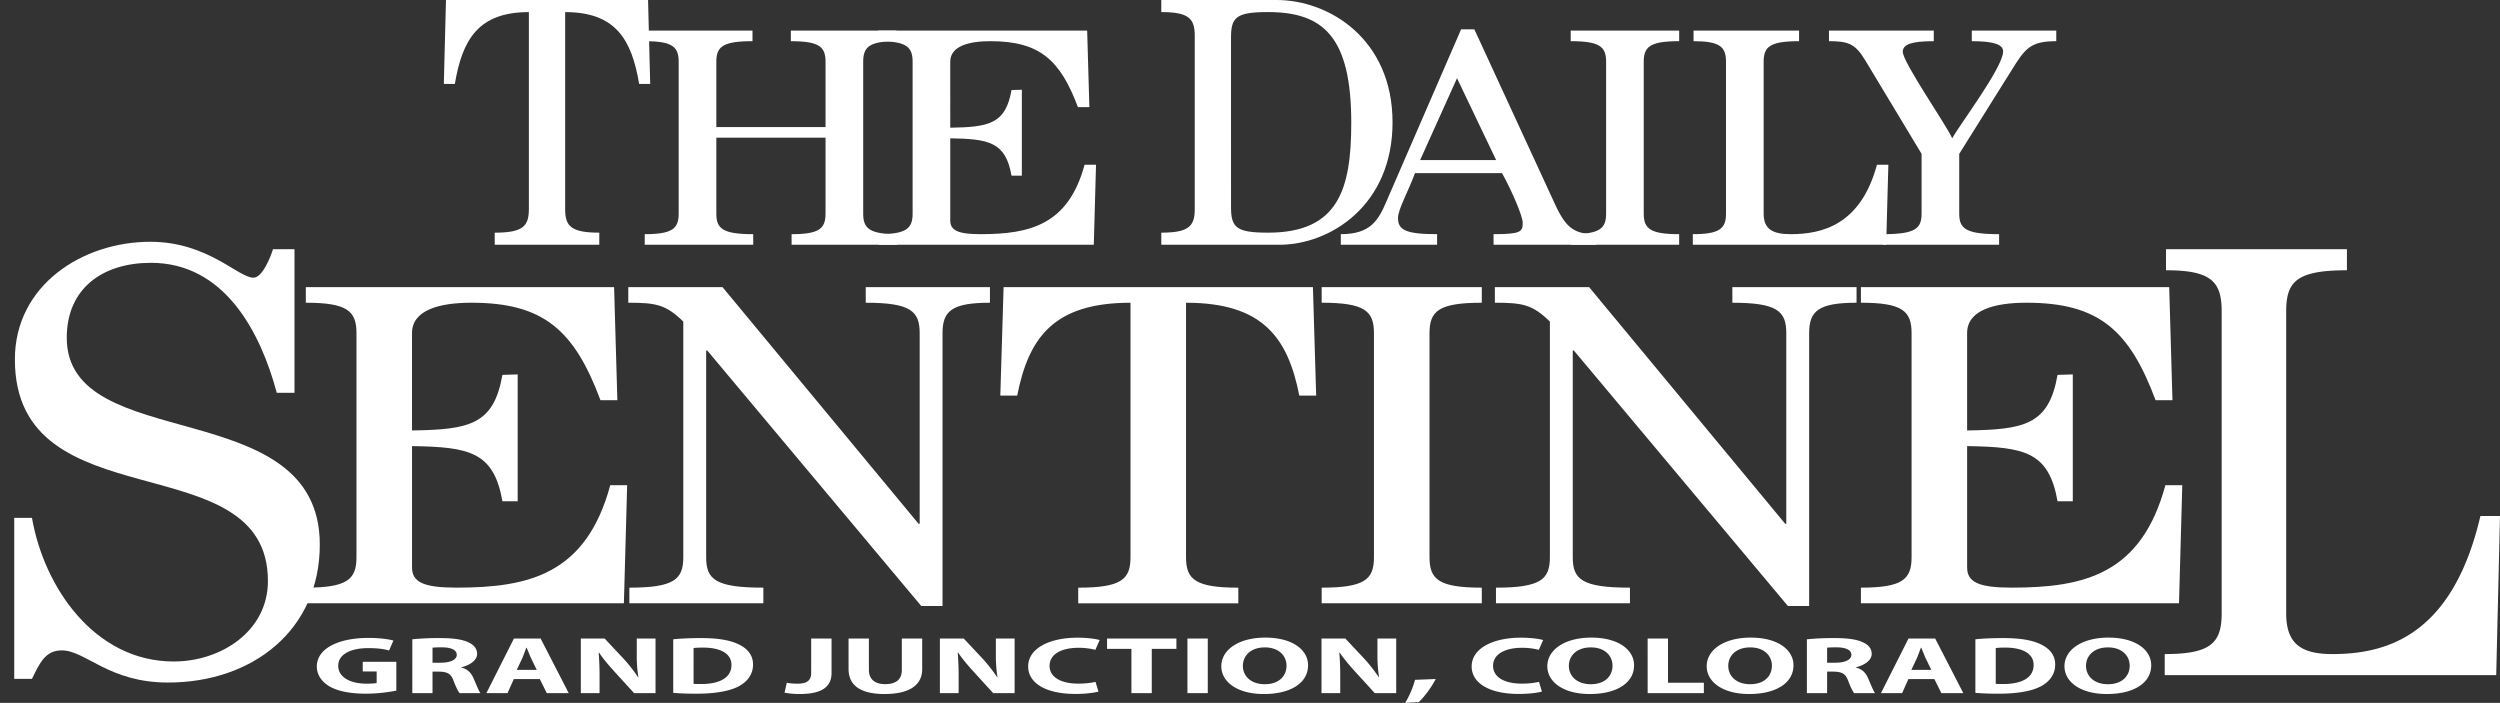 <svg xmlns="http://www.w3.org/2000/svg" viewBox="0 0 158.75 44.631"><rect x="0" y="0" width="158.75" height="44.631" fill="#333333" stroke="none"/><path fill="transparent" d="M39.68 6.267c-.472-2.846-1.512-4.563-4.698-4.563v12.514c0 1.085.384 1.493 2.169 1.493v.766H30.51v-.766c1.784 0 2.168-.408 2.168-1.493V1.704c-3.185 0-4.224 1.717-4.698 4.563h-.7l.134-5.331h12.832l.135 5.33zm0 0"/><path fill="transparent" d="M40.037 16.477v-.67c1.757 0 2.155-.357 2.155-1.305V4.856c0-.948-.398-1.304-2.155-1.304V2.88h6.841v.672c-1.898 0-2.296.356-2.296 1.304v4.15h6.936v-4.15c0-.948-.4-1.304-2.203-1.304V2.88h6.702v.672c-1.71 0-2.11.356-2.11 1.304v9.646c0 .948.4 1.305 2.204 1.305v.67h-6.75v-.67c1.757 0 2.157-.357 2.157-1.305V9.679h-6.936v4.823c0 .948.398 1.305 2.343 1.305v.67zm0 0"/><path fill="transparent" d="M68.551 16.477H54.868v-.67c1.78 0 2.178-.357 2.178-1.305V4.856c0-.948-.398-1.304-2.178-1.304V2.88H68.13l.14 4.861h-.726c-1.124-3.003-2.437-4.189-5.553-4.189-1.382 0-2.554.316-2.554 1.304v4.19c2.46-.04 3.515-.237 3.89-2.392l.656-.018v5.454h-.656c-.375-2.135-1.43-2.331-3.89-2.37v5.217c0 .631.492.87 1.922.87 3.14 0 5.576-.594 6.607-4.408h.726zM77.265 14.083c0 1.31.34 1.628 2.35 1.628 4.472 0 5.286-2.757 5.286-6.98 0-5.446-1.763-7.027-5.287-7.027-2.01 0-2.349.317-2.349 1.627zM72.838.937h7.319c3.343 0 7.364 2.484 7.364 7.77s-3.975 7.772-7.184 7.772h-7.5v-.768c1.74 0 2.124-.408 2.124-1.491V3.195c0-1.084-.384-1.491-2.123-1.491zm0 0"/><path fill="transparent" d="m94.101 11.103-2.484-5.2-2.344 5.2zm-9.865 5.376v-.672c1.898 0 2.391-.89 2.906-2.096L91.876 2.8h.843l5.13 11.127c.704 1.522 1.243 1.879 2.602 1.879v.672h-6.514v-.672c1.757 0 1.852-.159 1.852-.733 0-.415-.681-1.996-1.313-3.142h-5.53c-.399 1.107-1.078 2.292-1.078 2.846 0 .75.469 1.029 2.483 1.029v.672zm0 0"/><path fill="transparent" d="M105.722 2.88v.672c-1.85 0-2.249.356-2.249 1.304v9.646c0 .948.4 1.305 2.249 1.305v.67h-6.888v-.67c1.85 0 2.249-.357 2.249-1.305V4.856c0-.948-.398-1.304-2.249-1.304V2.88zM118.867 16.477h-12.278v-.67c1.711 0 2.109-.357 2.109-1.305V4.856c0-.948-.398-1.304-2.062-1.304V2.88h6.701v.672c-1.85 0-2.248.356-2.248 1.304v9.646c0 .948.514 1.305 1.71 1.305 2.014 0 4.451-.594 5.483-4.408h.726zm0 0"/><path fill="transparent" d="M115.235 2.88h6.655v.672c-1.406 0-1.968.198-1.968.672 0 .672 2.741 4.605 3.14 5.495.444-.831 3.233-4.507 3.233-5.515 0-.415-.515-.652-1.99-.652V2.88h5.365v.672c-1.688 0-1.993.494-2.858 1.877l-3.306 5.278v3.795c0 .948.4 1.305 2.532 1.305v.67h-7.358v-.67c2.039 0 2.437-.357 2.437-1.305v-3.795l-3.585-5.95c-.632-1.048-1.078-1.205-2.297-1.205ZM0 33.822h1.124c.764 4.402 3.978 9.12 8.999 9.12 3.013 0 5.985-1.927 5.985-5.11C16.108 28.985.04 34.214.04 23.76c0-4.718 4.3-7.47 8.598-7.47 3.655 0 5.583 2.28 6.547 2.28.603 0 1.125-1.416 1.245-1.808h1.366v9.12H16.67c-1.045-3.892-3.335-8.256-7.994-8.256-3.053 0-5.344 1.612-5.344 4.757 0 7.508 16.07 3.458 16.07 13.13 0 5.464-4.299 8.766-9.642 8.766-3.775 0-5.222-2.043-6.748-2.043-1.046 0-1.406.824-1.889 1.807H0Zm0 0"/><path fill="transparent" d="M38.712 39.246H18.515v-.994c2.63 0 3.217-.524 3.217-1.925v-14.24c0-1.4-.588-1.927-3.217-1.927v-.991H38.09l.207 7.178h-1.07c-1.662-4.436-3.598-6.187-8.198-6.187-2.04 0-3.77.467-3.77 1.927v6.187c3.631-.06 5.188-.352 5.741-3.531l.968-.03v8.054H31c-.553-3.151-2.11-3.444-5.74-3.502v7.704c0 .934.726 1.283 2.836 1.283 4.633 0 8.23-.874 9.752-6.506h1.073zM44.974 19.169l12.452 15.028h.068v-12.11c0-1.402-.588-1.927-3.424-1.927v-.991h7.886v.991c-2.42 0-3.008.525-3.008 1.927V39.42h-1.35L44.006 23.196h-.068v13.131c0 1.401.587 1.925 3.63 1.925v.994h-8.506v-.994c2.835 0 3.422-.524 3.422-1.925v-14.97c-1.105-1.08-1.729-1.197-3.493-1.197v-.991zM81.603 26.055c-.727-3.676-2.318-5.895-7.195-5.895v16.167c0 1.401.59 1.925 3.321 1.925v.994H67.561v-.994c2.732 0 3.32-.524 3.32-1.925V20.16c-4.877 0-6.467 2.219-7.193 5.895h-1.073l.207-6.886h19.645l.208 6.886zM93.19 19.169v.991c-2.732 0-3.32.525-3.32 1.927v14.24c0 1.401.588 1.925 3.32 1.925v.994H83.023v-.994c2.732 0 3.318-.524 3.318-1.925v-14.24c0-1.402-.586-1.927-3.318-1.927v-.991zM100.004 19.169l12.452 15.028h.068v-12.11c0-1.402-.588-1.927-3.424-1.927v-.991h7.886v.991c-2.422 0-3.01.525-3.01 1.927V39.42h-1.348L99.037 23.196h-.07v13.131c0 1.401.588 1.925 3.632 1.925v.994h-8.508v-.994c2.836 0 3.423-.524 3.423-1.925v-14.97c-1.106-1.08-1.728-1.197-3.494-1.197v-.991zM137.462 39.246h-20.197v-.994c2.628 0 3.216-.524 3.216-1.925v-14.24c0-1.4-.588-1.927-3.216-1.927v-.991h19.575l.207 7.178h-1.072c-1.66-4.436-3.597-6.187-8.196-6.187-2.042 0-3.77.467-3.77 1.927v6.187c3.631-.06 5.188-.352 5.74-3.531l.969-.03v8.054h-.968c-.553-3.151-2.11-3.444-5.742-3.502v7.704c0 .934.727 1.283 2.836 1.283 4.636 0 8.232-.874 9.753-6.506h1.072zm0 0"/><path fill="transparent" d="M157.606 43.807h-21.05V42.47c2.933 0 3.615-.706 3.615-2.594V20.692c0-1.887-.682-2.594-3.535-2.594v-1.336h11.49v1.336c-3.175 0-3.857.707-3.857 2.594v19.184c0 1.888.884 2.594 2.932 2.594 3.455 0 7.633-1.178 9.4-8.766h1.246zm0 0"/><path fill="#fff" d="M40.585 5.33C40.112 2.485 39.072.769 35.887.769v12.515c0 1.084.384 1.49 2.168 1.49v.768h-6.64v-.767c1.784 0 2.168-.407 2.168-1.491V.768c-3.186 0-4.224 1.716-4.7 4.563h-.7L28.32 0h12.832l.135 5.33zm0 0"/><path fill="#fff" d="M40.94 15.54v-.67c1.758 0 2.156-.357 2.156-1.305V3.919c0-.948-.398-1.304-2.156-1.304v-.672h6.843v.672c-1.898 0-2.296.356-2.296 1.304v4.15h6.935V3.92c0-.948-.398-1.304-2.203-1.304v-.672h6.702v.672c-1.71 0-2.108.356-2.108 1.304v9.646c0 .948.398 1.305 2.2 1.305v.67h-6.747v-.67c1.758 0 2.156-.357 2.156-1.305V8.742h-6.935v4.823c0 .948.398 1.305 2.342 1.305v.67zm0 0"/><path fill="#fff" d="M69.456 15.54H55.773v-.67c1.78 0 2.178-.357 2.178-1.305V3.919c0-.948-.398-1.304-2.178-1.304v-.672h13.262l.14 4.861h-.727c-1.124-3.003-2.437-4.189-5.553-4.189-1.382 0-2.554.316-2.554 1.304V8.11c2.46-.04 3.515-.237 3.89-2.393l.656-.018v5.454h-.656c-.375-2.134-1.43-2.331-3.89-2.37V14c0 .631.492.87 1.922.87 3.14 0 5.577-.594 6.607-4.408h.727zM78.17 13.146c0 1.312.339 1.628 2.349 1.628 4.473 0 5.286-2.757 5.286-6.98 0-5.445-1.763-7.027-5.286-7.027-2.01 0-2.35.317-2.35 1.627zM73.742 0h7.32c3.342 0 7.364 2.484 7.364 7.77 0 5.287-3.976 7.772-7.184 7.772h-7.5v-.768c1.739 0 2.124-.407 2.124-1.491V2.258c0-1.084-.385-1.491-2.124-1.491zm0 0"/><path fill="#fff" d="m95.005 10.166-2.484-5.2-2.343 5.2zm-9.864 5.376v-.672c1.898 0 2.39-.89 2.905-2.096l4.733-10.91h.843l5.132 11.127c.704 1.522 1.241 1.879 2.6 1.879v.672h-6.513v-.672c1.757 0 1.851-.159 1.851-.731 0-.416-.68-1.998-1.312-3.144h-5.53c-.398 1.107-1.077 2.294-1.077 2.846 0 .751.467 1.029 2.483 1.029v.672zm0 0"/><path fill="#fff" d="M106.628 1.943v.672c-1.851 0-2.251.355-2.251 1.304v9.646c0 .948.4 1.305 2.25 1.305v.67H99.74v-.67c1.85 0 2.248-.357 2.248-1.305V3.919c0-.949-.398-1.304-2.248-1.304v-.672ZM119.772 15.54h-12.278v-.67c1.71 0 2.107-.357 2.107-1.305V3.919c0-.948-.396-1.304-2.06-1.304v-.672h6.7v.672c-1.85 0-2.249.356-2.249 1.304v9.646c0 .948.516 1.305 1.71 1.305 2.016 0 4.453-.594 5.484-4.408h.725zm0 0"/><path fill="#fff" d="M116.14 1.943h6.655v.672c-1.407 0-1.969.198-1.969.672 0 .671 2.742 4.605 3.14 5.495.445-.83 3.233-4.507 3.233-5.515 0-.415-.514-.652-1.99-.652v-.672h5.364v.672c-1.686 0-1.991.494-2.858 1.877l-3.304 5.278v3.795c0 .948.399 1.305 2.532 1.305v.67h-7.359v-.67c2.038 0 2.437-.357 2.437-1.305V9.77l-3.584-5.95c-.633-1.048-1.08-1.205-2.297-1.205zM.904 32.885H2.03c.763 4.404 3.976 9.12 8.998 9.12 3.012 0 5.985-1.927 5.985-5.11 0-8.844-16.068-3.616-16.068-14.072 0-4.718 4.299-7.47 8.597-7.47 3.655 0 5.583 2.28 6.548 2.28.602 0 1.124-1.415 1.244-1.808H18.7v9.12h-1.124c-1.044-3.892-3.335-8.256-7.993-8.256-3.054 0-5.344 1.612-5.344 4.757 0 7.508 16.068 3.46 16.068 13.13 0 5.464-4.297 8.765-9.64 8.765-3.777 0-5.223-2.042-6.75-2.042-1.044 0-1.405.824-1.887 1.808H.904Zm0 0"/><path fill="#fff" d="M39.617 38.309H19.42v-.993c2.628 0 3.216-.525 3.216-1.925V21.15c0-1.402-.588-1.927-3.216-1.927v-.992h19.575l.207 7.18H38.13c-1.661-4.436-3.597-6.188-8.197-6.188-2.04 0-3.77.467-3.77 1.926v6.186c3.63-.058 5.188-.35 5.74-3.53l.969-.03v8.055h-.968c-.553-3.152-2.11-3.445-5.74-3.503v7.705c0 .933.726 1.283 2.835 1.283 4.634 0 8.23-.875 9.753-6.507h1.072zM45.879 18.232 58.33 33.26h.07V21.15c0-1.4-.59-1.926-3.425-1.926v-.992h7.886v.992c-2.421 0-3.01.525-3.01 1.926v17.333h-1.349L44.911 22.258h-.07v13.133c0 1.4.588 1.925 3.632 1.925v.993h-8.508v-.993c2.836 0 3.424-.525 3.424-1.925V20.42c-1.107-1.081-1.73-1.197-3.493-1.197v-.992zM82.506 25.119c-.725-3.677-2.317-5.895-7.193-5.895V35.39c0 1.402.589 1.927 3.32 1.927v.993H68.467v-.993c2.732 0 3.32-.525 3.32-1.927V19.224c-4.877 0-6.468 2.218-7.194 5.895H63.52l.208-6.887H83.37l.207 6.887zM94.094 18.232v.992c-2.732 0-3.32.525-3.32 1.926v14.24c0 1.401.588 1.926 3.32 1.926v.993H83.926v-.993c2.733 0 3.32-.525 3.32-1.925V21.15c0-1.402-.587-1.927-3.32-1.927v-.992zM100.908 18.232l12.451 15.028h.07V21.15c0-1.4-.588-1.926-3.424-1.926v-.992h7.886v.992c-2.421 0-3.01.525-3.01 1.926v17.333h-1.348L99.94 22.258h-.07v13.133c0 1.4.588 1.925 3.632 1.925v.993h-8.508v-.993c2.836 0 3.424-.525 3.424-1.925V20.42c-1.107-1.081-1.728-1.197-3.494-1.197v-.992zM138.367 38.309h-20.199v-.993c2.63 0 3.217-.525 3.217-1.925V21.15c0-1.402-.588-1.927-3.217-1.927v-.992h19.576l.207 7.18h-1.072c-1.66-4.436-3.597-6.188-8.197-6.188-2.04 0-3.77.467-3.77 1.926v6.186c3.633-.058 5.188-.35 5.742-3.53l.968-.03v8.055h-.968c-.554-3.152-2.11-3.445-5.741-3.503v7.705c0 .933.726 1.283 2.836 1.283 4.634 0 8.232-.875 9.753-6.507h1.072zm0 0"/><path fill="#fff" d="M158.51 42.87h-21.05v-1.337c2.933 0 3.616-.706 3.616-2.594V19.755c0-1.886-.683-2.593-3.535-2.593v-1.337h11.489v1.337c-3.174 0-3.857.707-3.857 2.593V38.94c0 1.888.884 2.594 2.933 2.594 3.454 0 7.632-1.178 9.4-8.766h1.244ZM25.167 43.854c-.399.082-1.155.195-1.912.195-1.047 0-1.803-.16-2.33-.462-.519-.306-.808-.758-.808-1.267.008-1.153 1.395-1.812 3.274-1.812.739 0 1.309.087 1.589.165l-.272.633c-.313-.088-.696-.15-1.326-.15-1.08 0-1.904.37-1.904 1.122 0 .72.748 1.137 1.81 1.137.29 0 .528-.02.63-.045v-.732h-.885v-.612h2.134zM27.465 42.083h.51c.647 0 1.029-.197 1.029-.5 0-.313-.357-.477-.952-.477-.315 0-.493.01-.587.024zm-1.283-1.488a16.662 16.662 0 0 1 1.725-.077c.85 0 1.446.077 1.854.279.348.164.536.406.536.725 0 .437-.52.741-1.012.85v.015c.399.097.62.324.765.643.179.396.349.85.458.983h-1.325c-.086-.103-.23-.381-.392-.81-.16-.437-.407-.549-.944-.555h-.382v1.365h-1.283zM34.082 42.536l-.357-.736c-.094-.206-.195-.469-.281-.67h-.025c-.077.206-.17.47-.256.67l-.348.736zm-1.455.586-.399.891h-1.342l1.75-3.468h1.693l1.785 3.468H34.72l-.442-.891zM36.882 44.013v-3.468h1.512l1.19 1.27c.34.365.673.798.935 1.19h.019a8.624 8.624 0 0 1-.103-1.453v-1.007h1.191v3.468h-1.361l-1.224-1.34c-.34-.374-.723-.816-.995-1.223h-.033c.041.463.059.952.059 1.519v1.044zM44.042 43.421c.11.015.297.015.45.015 1.182.006 1.956-.386 1.956-1.214 0-.72-.696-1.101-1.82-1.101-.28 0-.476.015-.586.03zm-1.292-2.826c.476-.05 1.097-.077 1.742-.077 1.097 0 1.811.124 2.356.371.595.267.97.69.97 1.307 0 .664-.4 1.122-.944 1.404-.604.305-1.532.45-2.654.45-.672 0-1.156-.026-1.47-.053zM51.51 40.545h1.293v2.191c0 .988-.783 1.334-2.033 1.334a5.54 5.54 0 0 1-.953-.082l.145-.634c.18.036.408.061.664.061.543 0 .883-.148.883-.683zM55.175 40.545v1.991c0 .602.383.906 1.037.906.68 0 1.054-.29 1.054-.906v-1.991h1.293v1.944c0 1.07-.893 1.581-2.39 1.581-1.444 0-2.286-.49-2.286-1.59v-1.935zM59.683 44.013v-3.468h1.514l1.19 1.27c.34.365.671.798.935 1.19h.018a8.755 8.755 0 0 1-.102-1.453v-1.007h1.19v3.468h-1.361l-1.224-1.34c-.34-.374-.722-.816-.995-1.223h-.033c.041.463.059.952.059 1.519v1.044zM69.752 43.915c-.23.067-.774.15-1.462.15-1.981 0-3.002-.751-3.002-1.74 0-1.179 1.395-1.832 3.13-1.832.671 0 1.181.082 1.41.149l-.272.622a4.305 4.305 0 0 0-1.088-.128c-1.02 0-1.82.376-1.82 1.148 0 .69.68 1.127 1.83 1.127.398 0 .824-.047 1.086-.114zM71.845 41.203h-1.547v-.658h4.404v.658h-1.565v2.81h-1.292zM76.694 44.013h-1.292v-3.468h1.292zM80.317 43.447c.875 0 1.377-.5 1.377-1.18 0-.621-.485-1.157-1.377-1.157-.893 0-1.394.524-1.394 1.174 0 .652.518 1.163 1.385 1.163zm-.069.623c-1.692 0-2.695-.777-2.695-1.766 0-1.039 1.106-1.816 2.789-1.816 1.76 0 2.72.797 2.72 1.756 0 1.141-1.13 1.826-2.804 1.826zM83.915 44.013v-3.468h1.513l1.191 1.27c.339.365.67.798.935 1.19h.017a8.75 8.75 0 0 1-.103-1.453v-1.007h1.191v3.468h-1.361l-1.224-1.34c-.34-.374-.723-.816-.994-1.223h-.034c.042.463.059.952.059 1.519v1.044zM89.23 44.63c.274-.458.503-.993.622-1.461l1.317-.052a6.23 6.23 0 0 1-1.07 1.466zM97.913 43.915c-.23.067-.773.15-1.463.15-1.981 0-3-.751-3-1.74 0-1.179 1.394-1.832 3.128-1.832.672 0 1.182.082 1.41.149l-.271.622a4.305 4.305 0 0 0-1.089-.128c-1.019 0-1.818.376-1.818 1.148 0 .69.68 1.127 1.828 1.127.399 0 .824-.047 1.088-.114zM101.018 43.447c.875 0 1.377-.5 1.377-1.18 0-.621-.484-1.157-1.377-1.157s-1.395.524-1.395 1.174c0 .652.52 1.163 1.387 1.163zm-.068.623c-1.692 0-2.695-.777-2.695-1.766 0-1.039 1.105-1.816 2.788-1.816 1.76 0 2.72.797 2.72 1.756 0 1.141-1.13 1.826-2.804 1.826zM104.625 40.545h1.292v2.809h2.279v.66h-3.57zM111.14 43.447c.875 0 1.376-.5 1.376-1.18 0-.621-.484-1.157-1.376-1.157-.893 0-1.395.524-1.395 1.174 0 .652.519 1.163 1.385 1.163zm-.069.623c-1.692 0-2.695-.777-2.695-1.766 0-1.039 1.106-1.816 2.79-1.816 1.76 0 2.72.797 2.72 1.756 0 1.141-1.132 1.826-2.805 1.826zM116.022 42.083h.51c.646 0 1.03-.197 1.03-.5 0-.313-.358-.477-.953-.477-.315 0-.494.01-.587.024zm-1.284-1.488a16.687 16.687 0 0 1 1.727-.077c.849 0 1.444.077 1.853.279.348.164.535.406.535.725 0 .437-.518.741-1.012.85v.015c.4.097.621.324.766.643.178.396.348.85.459.983h-1.327c-.085-.103-.23-.381-.39-.81-.163-.437-.409-.549-.944-.555h-.383v1.365h-1.284zM122.638 42.536l-.358-.736c-.092-.206-.195-.469-.28-.67h-.025c-.076.206-.17.47-.256.67l-.348.736zm-1.454.586-.4.891h-1.343l1.75-3.468h1.693l1.786 3.468h-1.394l-.442-.891zM126.73 43.421c.11.015.297.015.45.015 1.182.006 1.956-.386 1.956-1.214 0-.72-.697-1.101-1.82-1.101-.28 0-.476.015-.586.03zm-1.293-2.826c.476-.05 1.097-.077 1.743-.077 1.097 0 1.811.124 2.356.371.594.267.969.69.969 1.307 0 .664-.4 1.122-.944 1.404-.604.305-1.531.45-2.653.45a17.77 17.77 0 0 1-1.471-.053zM133.857 43.447c.876 0 1.378-.5 1.378-1.18 0-.621-.485-1.157-1.378-1.157-.893 0-1.395.524-1.395 1.174 0 .652.52 1.163 1.387 1.163zm-.068.623c-1.692 0-2.695-.777-2.695-1.766 0-1.039 1.106-1.816 2.788-1.816 1.76 0 2.72.797 2.72 1.756 0 1.141-1.13 1.826-2.805 1.826zm0 0"/></svg>